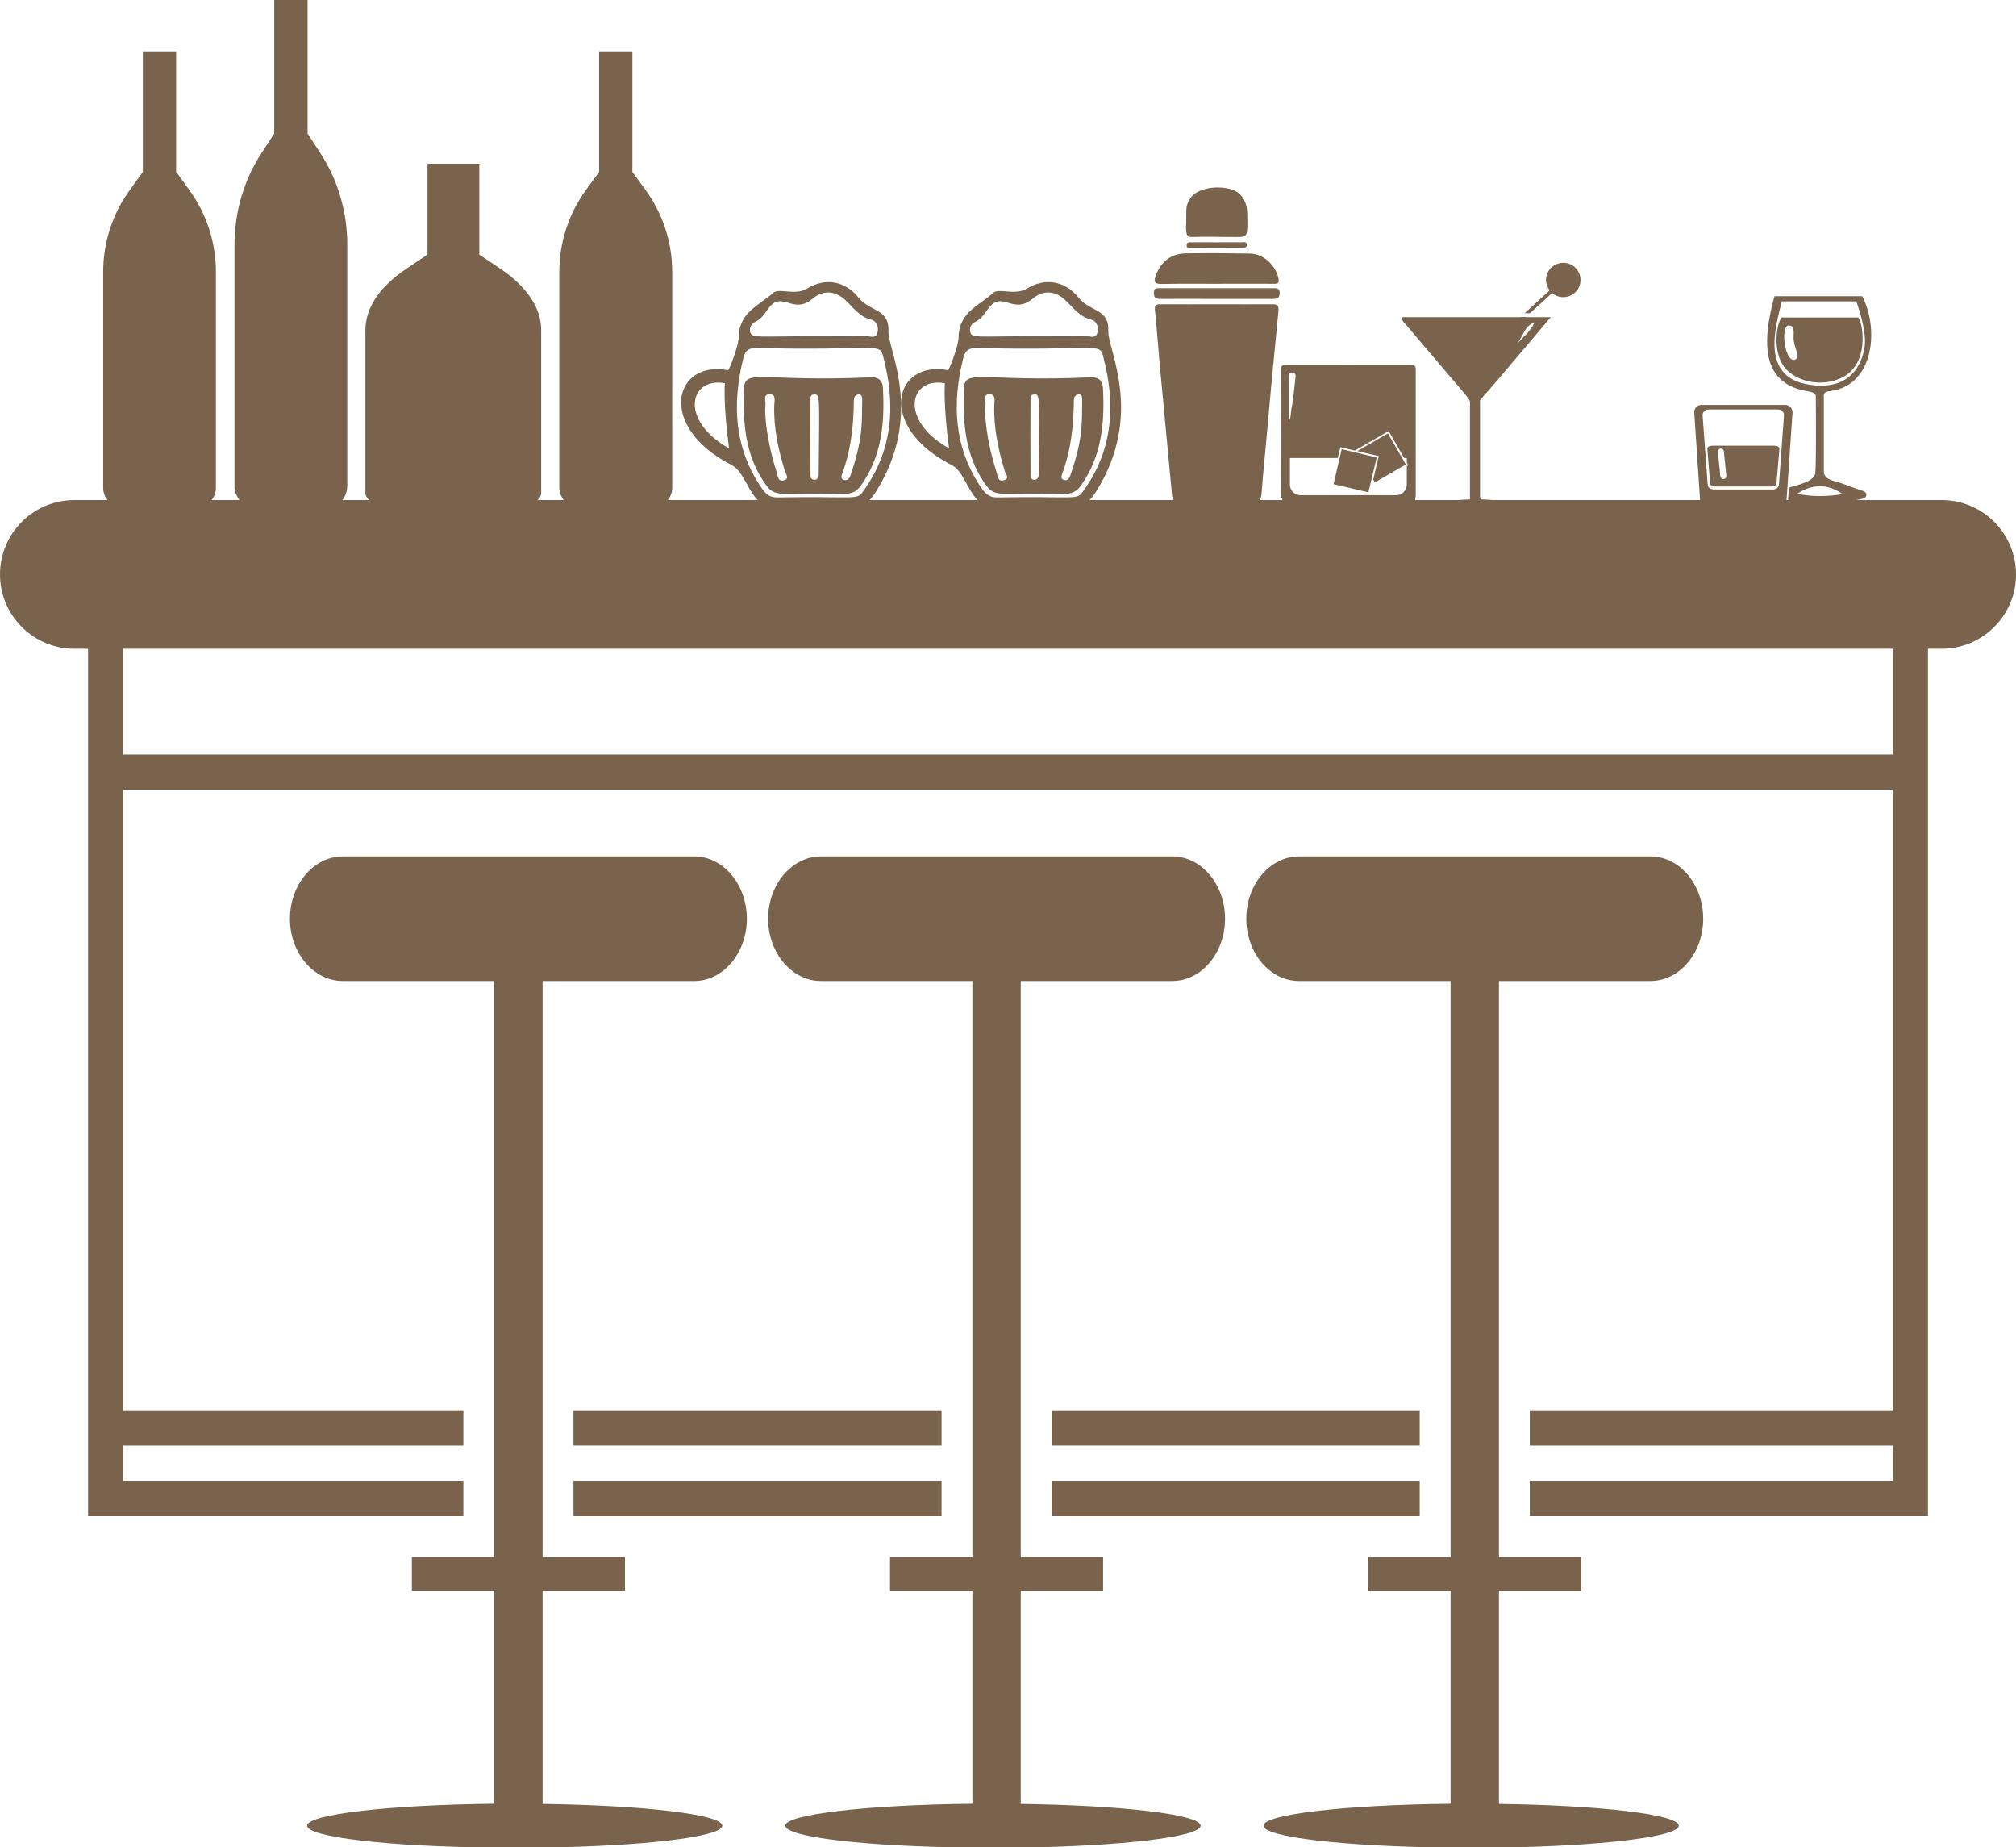 <?xml version="1.0" encoding="UTF-8" standalone="no"?><svg xmlns="http://www.w3.org/2000/svg" xmlns:xlink="http://www.w3.org/1999/xlink" fill="#79634c" height="45.8" preserveAspectRatio="xMidYMid meet" version="1" viewBox="25.0 27.1 50.0 45.8" width="50" zoomAndPan="magnify"><g id="change1_1"><path d="M 55.168 34.137 C 55.641 34.137 56.109 34.133 56.582 34.137 C 56.703 34.141 56.734 34.113 56.703 33.98 C 56.617 33.652 56.324 33.391 55.992 33.387 C 55.461 33.379 54.93 33.375 54.402 33.383 C 54.039 33.387 53.777 33.609 53.66 33.945 C 53.605 34.105 53.645 34.141 53.805 34.141 C 54.262 34.133 54.715 34.137 55.168 34.137" fill="inherit"/><path d="M 54.711 32.973 C 54.883 32.969 54.988 32.973 55.164 32.973 C 55.23 32.973 55.617 32.98 55.688 32.977 C 55.945 32.973 55.945 32.973 55.934 32.402 C 55.93 32.086 55.781 31.863 55.531 31.793 C 55.141 31.684 54.676 31.785 54.523 32.012 C 54.461 32.102 54.426 32.199 54.422 32.309 C 54.418 32.453 54.426 32.598 54.414 32.738 C 54.43 33.008 54.449 32.98 54.711 32.973" fill="inherit"/><path d="M 53.789 34.512 C 54.254 34.508 54.715 34.512 55.176 34.512 C 55.637 34.512 56.098 34.512 56.562 34.512 C 56.66 34.512 56.734 34.508 56.738 34.371 C 56.738 34.242 56.664 34.246 56.578 34.246 C 55.645 34.246 54.715 34.246 53.781 34.246 C 53.699 34.246 53.617 34.238 53.617 34.367 C 53.621 34.5 53.684 34.512 53.789 34.512" fill="inherit"/><path d="M 55.785 33.109 C 55.582 33.105 55.379 33.109 55.172 33.109 C 54.969 33.109 54.766 33.105 54.562 33.109 C 54.508 33.109 54.426 33.094 54.43 33.184 C 54.43 33.262 54.504 33.246 54.551 33.246 C 54.965 33.25 55.383 33.25 55.797 33.246 C 55.848 33.246 55.918 33.25 55.922 33.18 C 55.926 33.082 55.84 33.109 55.785 33.109" fill="inherit"/><path d="M 59.059 38.992 L 59.098 39.062 L 59.867 38.617 L 59.422 37.848 L 58.664 38.285 L 59.195 38.41 L 59.059 38.992" fill="inherit"/><path d="M 59.145 38.445 L 58.277 38.238 L 58.074 39.105 L 58.938 39.309 L 59.145 38.445" fill="inherit"/><path d="M 62.945 34.867 L 63.496 34.367 C 63.57 34.43 63.664 34.469 63.773 34.469 C 64.008 34.469 64.199 34.277 64.199 34.043 C 64.199 33.805 64.008 33.617 63.773 33.617 C 63.535 33.617 63.344 33.805 63.344 34.043 C 63.344 34.141 63.379 34.23 63.434 34.301 L 62.812 34.867 L 62.945 34.867" fill="inherit"/><path d="M 69.547 36.004 C 69.27 36.172 69.152 35.188 69.352 35.172 C 69.516 35.16 69.484 35.344 69.484 35.461 C 69.477 35.719 69.66 35.938 69.547 36.004 Z M 71.09 34.973 L 69.184 34.973 C 69.051 35.148 68.926 35.957 69.371 36.324 C 69.707 36.602 70.238 36.672 70.664 36.473 C 71.367 36.148 71.215 35.148 71.09 34.973" fill="inherit"/><path d="M 67.672 38.223 C 67.711 38.219 67.75 38.246 67.754 38.289 L 67.816 38.898 C 67.82 38.938 67.789 38.977 67.75 38.98 C 67.746 38.98 67.746 38.98 67.742 38.98 C 67.707 38.98 67.672 38.953 67.668 38.914 L 67.605 38.305 C 67.602 38.262 67.633 38.227 67.672 38.223 Z M 67.547 39.164 L 68.926 39.164 C 68.996 39.164 69.059 39.133 69.059 39.094 L 69.133 38.223 C 69.137 38.184 69.074 38.152 68.996 38.152 L 67.477 38.152 C 67.402 38.152 67.34 38.184 67.344 38.223 L 67.414 39.094 C 67.414 39.133 67.477 39.164 67.547 39.164" fill="inherit"/><path d="M 49.555 36.875 C 49.703 36.883 49.66 37.051 49.66 37.148 C 49.641 37.719 49.762 38.254 49.918 38.777 C 49.945 38.859 50.047 38.961 49.906 39.008 C 49.742 39.059 49.742 38.891 49.719 38.816 C 49.457 38.008 49.41 37.324 49.441 37.156 C 49.461 37.055 49.359 36.867 49.555 36.875 Z M 50.559 37.023 C 50.559 36.969 50.547 36.891 50.633 36.883 C 50.809 36.859 50.773 36.898 50.762 38.863 C 50.762 38.93 50.73 39.008 50.641 38.996 C 50.539 38.984 50.559 38.895 50.559 38.832 C 50.555 38.594 50.555 37.258 50.559 37.023 Z M 51.336 38.871 C 51.555 38.289 51.629 37.676 51.633 37.035 C 51.633 36.965 51.652 36.887 51.77 36.875 C 51.848 36.898 51.84 36.977 51.84 37.047 C 51.828 37.543 51.879 37.926 51.547 38.887 C 51.531 38.945 51.492 39.023 51.398 39.004 C 51.328 38.988 51.309 38.941 51.336 38.871 Z M 51.363 39.348 C 51.566 39.352 51.699 39.297 51.812 39.137 C 52.324 38.41 52.402 37.59 52.355 36.719 C 52.344 36.551 52.262 36.445 52.039 36.457 C 49.355 36.578 48.926 36.227 48.906 36.738 C 48.875 37.57 48.934 38.359 49.406 39.062 C 49.684 39.477 49.734 39.305 51.363 39.348" fill="inherit"/><path d="M 44.102 36.875 C 44.25 36.883 44.207 37.051 44.203 37.148 C 44.184 37.719 44.305 38.254 44.465 38.777 C 44.488 38.859 44.59 38.961 44.449 39.008 C 44.285 39.059 44.289 38.891 44.266 38.816 C 44.004 38.008 43.957 37.324 43.984 37.156 C 44.004 37.055 43.902 36.867 44.102 36.875 Z M 45.102 37.023 C 45.102 36.969 45.09 36.891 45.176 36.883 C 45.352 36.859 45.32 36.898 45.305 38.863 C 45.305 38.93 45.277 39.008 45.184 38.996 C 45.086 38.984 45.105 38.895 45.102 38.832 C 45.102 38.594 45.098 37.258 45.102 37.023 Z M 45.879 38.871 C 46.098 38.289 46.172 37.676 46.176 37.035 C 46.18 36.965 46.195 36.887 46.312 36.875 C 46.391 36.898 46.387 36.977 46.383 37.047 C 46.371 37.543 46.422 37.926 46.094 38.887 C 46.074 38.945 46.035 39.023 45.941 39.004 C 45.871 38.988 45.855 38.941 45.879 38.871 Z M 45.906 39.348 C 46.109 39.352 46.242 39.297 46.355 39.137 C 46.871 38.41 46.945 37.59 46.898 36.719 C 46.891 36.551 46.805 36.445 46.586 36.457 C 43.902 36.578 43.469 36.227 43.453 36.738 C 43.422 37.57 43.477 38.359 43.953 39.062 C 44.23 39.477 44.281 39.305 45.906 39.348" fill="inherit"/><path d="M 38.457 71.832 L 38.457 66.547 L 40.5 66.547 L 40.5 65.711 L 38.457 65.711 L 38.457 51.426 L 42.219 51.426 C 42.938 51.426 43.523 50.73 43.523 49.883 C 43.523 49.031 42.938 48.336 42.219 48.336 L 33.5 48.336 C 32.781 48.336 32.191 49.031 32.191 49.883 C 32.191 50.73 32.781 51.426 33.5 51.426 L 37.258 51.426 L 37.258 65.711 L 35.215 65.711 L 35.215 66.547 L 37.258 66.547 L 37.258 71.828 C 34.652 71.855 32.617 72.09 32.617 72.371 C 32.617 72.656 34.652 72.891 37.258 72.914 L 37.258 72.918 L 38.457 72.918 L 38.457 72.914 C 40.973 72.879 42.914 72.648 42.914 72.371 C 42.914 72.094 40.973 71.867 38.457 71.832" fill="inherit"/><path d="M 50.316 71.832 L 50.316 66.547 L 52.359 66.547 L 52.359 65.711 L 50.316 65.711 L 50.316 51.426 L 54.078 51.426 C 54.797 51.426 55.383 50.73 55.383 49.883 C 55.383 49.031 54.797 48.336 54.078 48.336 L 45.359 48.336 C 44.641 48.336 44.051 49.031 44.051 49.883 C 44.051 50.73 44.641 51.426 45.359 51.426 L 49.117 51.426 L 49.117 65.711 L 47.074 65.711 L 47.074 66.547 L 49.117 66.547 L 49.117 71.828 C 46.512 71.855 44.477 72.09 44.477 72.371 C 44.477 72.656 46.512 72.891 49.117 72.914 L 49.117 72.918 L 50.316 72.918 L 50.316 72.914 C 52.832 72.879 54.777 72.648 54.777 72.371 C 54.777 72.094 52.832 71.867 50.316 71.832" fill="inherit"/><path d="M 62.176 71.832 L 62.176 66.547 L 64.219 66.547 L 64.219 65.711 L 62.176 65.711 L 62.176 51.426 L 65.934 51.426 C 66.656 51.426 67.242 50.73 67.242 49.883 C 67.242 49.031 66.656 48.336 65.934 48.336 L 57.219 48.336 C 56.496 48.336 55.91 49.031 55.91 49.883 C 55.91 50.73 56.496 51.426 57.219 51.426 L 60.977 51.426 L 60.977 65.711 L 58.934 65.711 L 58.934 66.547 L 60.977 66.547 L 60.977 71.828 C 58.371 71.855 56.336 72.09 56.336 72.371 C 56.336 72.656 58.371 72.891 60.977 72.914 L 60.977 72.918 L 62.176 72.918 L 62.176 72.914 C 64.691 72.879 66.637 72.648 66.637 72.371 C 66.637 72.094 64.691 71.867 62.176 71.832" fill="inherit"/><path d="M 60.211 62.074 L 51.082 62.074 L 51.082 62.949 L 60.211 62.949 L 60.211 62.074" fill="inherit"/><path d="M 51.082 64.695 L 60.211 64.695 L 60.211 63.82 L 51.082 63.82 L 51.082 64.695" fill="inherit"/><path d="M 48.352 62.074 L 39.223 62.074 L 39.223 62.949 L 48.352 62.949 L 48.352 62.074" fill="inherit"/><path d="M 39.223 64.695 L 48.352 64.695 L 48.352 63.82 L 39.223 63.82 L 39.223 64.695" fill="inherit"/><path d="M 71.945 45.809 L 28.055 45.809 L 28.055 43.188 L 71.945 43.188 Z M 43.441 35.961 C 43.488 35.773 43.594 35.727 43.777 35.73 C 46.637 35.801 46.812 35.594 46.895 35.906 C 47.219 37.109 47.16 38.254 46.398 39.297 C 46.242 39.508 46.223 39.402 44.285 39.434 C 44.105 39.438 44.008 39.367 43.906 39.227 C 43.203 38.215 43.152 37.113 43.441 35.961 Z M 43.723 35.086 C 43.871 35.016 43.957 34.895 44.047 34.762 C 44.395 34.273 44.656 34.922 45.152 34.508 C 45.422 34.281 45.719 34.312 45.969 34.543 C 46.168 34.73 46.316 34.957 46.609 35.027 C 46.746 35.062 46.801 35.219 46.762 35.355 C 46.719 35.508 46.574 35.434 46.48 35.434 C 46.059 35.445 45.637 35.438 45.215 35.438 C 43.734 35.438 43.648 35.492 43.605 35.328 C 43.586 35.227 43.629 35.133 43.723 35.086 Z M 48.895 35.961 C 48.945 35.773 49.051 35.727 49.23 35.73 C 52.09 35.801 52.27 35.594 52.352 35.906 C 52.676 37.109 52.617 38.254 51.852 39.297 C 51.699 39.508 51.68 39.402 49.738 39.434 C 49.562 39.438 49.461 39.367 49.359 39.227 C 48.656 38.215 48.605 37.113 48.895 35.961 Z M 49.18 35.086 C 49.328 35.016 49.41 34.895 49.504 34.762 C 49.852 34.273 50.113 34.922 50.609 34.508 C 50.879 34.281 51.176 34.312 51.422 34.543 C 51.621 34.73 51.773 34.957 52.066 35.027 C 52.203 35.062 52.258 35.219 52.215 35.355 C 52.172 35.508 52.031 35.434 51.938 35.434 C 51.516 35.445 51.094 35.438 50.672 35.438 C 49.191 35.438 49.102 35.492 49.062 35.328 C 49.039 35.227 49.086 35.133 49.18 35.086 Z M 56.965 36.461 C 56.965 36.406 56.957 36.348 57.043 36.348 C 57.145 36.344 57.137 36.41 57.129 36.473 C 57.098 36.734 57.078 36.996 57.027 37.254 C 57.008 37.352 57.023 37.457 56.965 37.547 C 56.965 37.188 56.965 36.824 56.965 36.461 Z M 58.242 38.188 L 58.602 38.273 L 59.441 37.789 L 59.824 38.457 L 59.891 38.457 L 59.891 38.57 L 59.926 38.637 L 59.891 38.656 L 59.891 39.117 C 59.891 39.262 59.773 39.379 59.625 39.379 L 57.258 39.379 C 57.109 39.379 56.992 39.262 56.992 39.117 L 56.992 38.457 L 58.18 38.457 Z M 67.379 37.254 L 69.098 37.254 C 69.184 37.254 69.25 37.32 69.246 37.402 L 69.121 39.109 C 69.117 39.184 69.051 39.238 68.973 39.238 L 67.5 39.238 C 67.422 39.238 67.355 39.184 67.352 39.109 L 67.227 37.402 C 67.223 37.32 67.289 37.254 67.379 37.254 Z M 70.703 39.352 C 70.32 39.414 69.957 39.422 69.57 39.344 C 69.953 39.098 70.316 39.086 70.703 39.352 Z M 69.793 36.625 C 68.645 36.395 69.059 35.133 69.191 34.574 L 71.039 34.574 C 71.094 34.723 71.309 35.344 71.242 35.727 C 71.113 36.449 70.59 36.785 69.793 36.625 Z M 42.977 36.602 C 42.977 36.602 42.934 37.133 43.082 38.219 C 41.848 37.531 42.086 36.445 42.977 36.602 Z M 48.434 36.602 C 48.434 36.602 48.391 37.133 48.539 38.219 C 47.301 37.531 47.539 36.445 48.434 36.602 Z M 63.062 35.09 C 62.965 35.316 62.766 35.465 62.609 35.645 C 62.77 35.465 62.801 35.18 63.062 35.09 Z M 73.156 39.5 L 71.043 39.5 C 71.082 39.492 71.117 39.484 71.156 39.477 C 71.223 39.461 71.289 39.441 71.289 39.367 C 71.285 39.297 71.219 39.277 71.152 39.258 C 70.922 39.18 70.699 39.082 70.461 39.02 C 70.332 38.984 70.266 38.926 70.234 38.836 L 70.234 36.961 C 70.223 36.848 70.246 36.816 70.414 36.793 C 71.484 36.645 71.605 35.238 71.184 34.445 L 69.012 34.445 C 69.012 34.445 68.934 34.68 68.863 35.121 C 68.754 35.859 68.844 36.656 69.855 36.805 C 69.949 36.82 70.004 36.848 70.035 36.906 C 70.035 36.977 70.051 38.812 70.016 38.871 C 69.949 39 69.82 39.07 69.367 39.191 L 69.348 39.5 L 69.309 39.5 L 69.457 37.332 C 69.461 37.23 69.379 37.141 69.277 37.141 L 67.199 37.141 C 67.094 37.141 67.012 37.23 67.02 37.332 L 67.164 39.5 L 62.047 39.5 C 61.953 39.492 61.852 39.488 61.738 39.484 C 61.723 39.469 61.715 39.449 61.707 39.422 L 61.707 37.031 C 61.715 37.02 61.723 37.008 61.73 36.996 C 62.004 36.688 62.273 36.371 62.539 36.055 C 62.836 35.707 63.133 35.355 63.461 34.965 C 63.25 34.965 63.043 34.965 62.836 34.965 L 62.84 34.961 L 62.707 34.961 L 62.707 34.965 C 61.707 34.965 60.734 34.965 59.762 34.965 C 59.773 35.074 59.844 35.117 59.891 35.176 C 60.371 35.742 60.852 36.309 61.336 36.875 C 61.379 36.93 61.422 36.984 61.457 37.043 L 61.457 39.484 C 61.352 39.488 61.258 39.492 61.168 39.5 L 60.098 39.5 C 60.105 39.461 60.113 39.418 60.113 39.363 C 60.113 38.859 60.113 38.352 60.113 37.848 C 60.113 37.336 60.113 36.824 60.113 36.312 C 60.117 36.207 60.113 36.141 59.977 36.145 C 58.953 36.148 57.926 36.145 56.902 36.145 C 56.805 36.145 56.766 36.172 56.766 36.277 C 56.77 37.312 56.766 38.352 56.77 39.391 C 56.77 39.441 56.797 39.461 56.809 39.5 L 56.242 39.5 C 56.254 39.461 56.281 39.434 56.285 39.379 C 56.316 38.996 56.348 38.609 56.387 38.227 C 56.488 37.09 56.594 35.953 56.707 34.816 C 56.723 34.66 56.668 34.641 56.539 34.645 C 56.082 34.648 55.629 34.645 55.172 34.645 C 54.711 34.645 54.246 34.648 53.785 34.645 C 53.668 34.641 53.629 34.668 53.645 34.797 C 53.691 35.223 53.719 35.656 53.758 36.086 C 53.859 37.188 53.969 38.293 54.07 39.398 C 54.074 39.441 54.098 39.465 54.109 39.5 L 52.023 39.5 C 52.082 39.438 52.137 39.367 52.188 39.285 C 53.383 37.371 52.469 35.766 52.488 35.312 C 52.516 34.75 52.023 34.828 51.758 34.488 C 51.422 34.066 50.926 33.977 50.473 34.254 C 50.18 34.438 49.77 34.234 49.637 34.359 C 49.293 34.672 48.785 34.844 48.777 35.449 C 48.777 35.668 48.547 36.254 48.516 36.281 C 47.168 36.02 46.734 37.68 48.605 38.633 C 48.883 38.773 48.98 39.227 49.246 39.5 L 46.566 39.5 C 46.625 39.438 46.68 39.367 46.73 39.285 C 47.926 37.371 47.016 35.766 47.035 35.312 C 47.059 34.75 46.57 34.828 46.301 34.488 C 45.965 34.066 45.473 33.977 45.02 34.254 C 44.727 34.438 44.316 34.234 44.18 34.359 C 43.836 34.672 43.328 34.844 43.324 35.449 C 43.32 35.668 43.094 36.254 43.059 36.281 C 41.711 36.02 41.277 37.68 43.148 38.633 C 43.426 38.773 43.527 39.227 43.793 39.5 L 41.566 39.5 C 41.629 39.414 41.672 39.316 41.672 39.203 L 41.672 33.844 C 41.672 33.113 41.441 32.402 41.012 31.812 L 40.695 31.379 C 40.691 31.375 40.688 31.375 40.684 31.371 L 40.684 28.375 L 39.859 28.375 L 39.859 31.371 C 39.855 31.375 39.852 31.375 39.848 31.379 L 39.531 31.812 C 39.105 32.402 38.871 33.113 38.871 33.844 L 38.871 39.203 C 38.871 39.316 38.918 39.414 38.98 39.5 L 38.332 39.5 C 38.387 39.449 38.422 39.391 38.422 39.328 L 38.422 35.285 C 38.422 34.734 38.062 34.199 37.395 33.754 L 36.906 33.426 C 36.898 33.422 36.891 33.422 36.887 33.418 L 36.887 31.16 L 35.602 31.16 L 35.602 33.418 C 35.594 33.422 35.586 33.422 35.582 33.426 L 35.094 33.754 C 34.422 34.199 34.062 34.734 34.062 35.285 L 34.062 39.328 C 34.062 39.391 34.102 39.449 34.156 39.5 L 33.492 39.5 C 33.566 39.402 33.613 39.281 33.613 39.145 L 33.613 33.172 C 33.613 32.359 33.383 31.57 32.953 30.91 L 32.641 30.43 C 32.637 30.426 32.629 30.422 32.629 30.418 L 32.629 27.082 L 31.801 27.082 L 31.801 30.418 C 31.797 30.422 31.793 30.426 31.789 30.43 L 31.477 30.91 C 31.047 31.57 30.816 32.359 30.816 33.172 L 30.816 39.145 C 30.816 39.281 30.863 39.402 30.938 39.5 L 30.25 39.5 C 30.312 39.414 30.355 39.316 30.355 39.203 L 30.355 33.844 C 30.355 33.113 30.125 32.402 29.695 31.812 L 29.383 31.379 C 29.379 31.375 29.371 31.375 29.367 31.371 L 29.367 28.375 L 28.543 28.375 L 28.543 31.371 C 28.539 31.375 28.535 31.375 28.531 31.379 L 28.219 31.812 C 27.789 32.402 27.559 33.113 27.559 33.844 L 27.559 39.203 C 27.559 39.316 27.602 39.414 27.664 39.5 L 26.844 39.5 C 25.828 39.5 25 40.324 25 41.344 C 25 42.363 25.828 43.188 26.844 43.188 L 27.184 43.188 L 27.184 64.695 L 36.492 64.695 L 36.492 63.82 L 28.055 63.82 L 28.055 62.949 L 36.492 62.949 L 36.492 62.074 L 28.055 62.074 L 28.055 46.68 L 71.945 46.68 L 71.945 62.074 L 62.941 62.074 L 62.941 62.949 L 71.945 62.949 L 71.945 63.82 L 62.941 63.82 L 62.941 64.695 L 72.816 64.695 L 72.816 43.188 L 73.156 43.188 C 74.172 43.188 75 42.363 75 41.344 C 75 40.324 74.172 39.5 73.156 39.5" fill="inherit"/></g></svg>